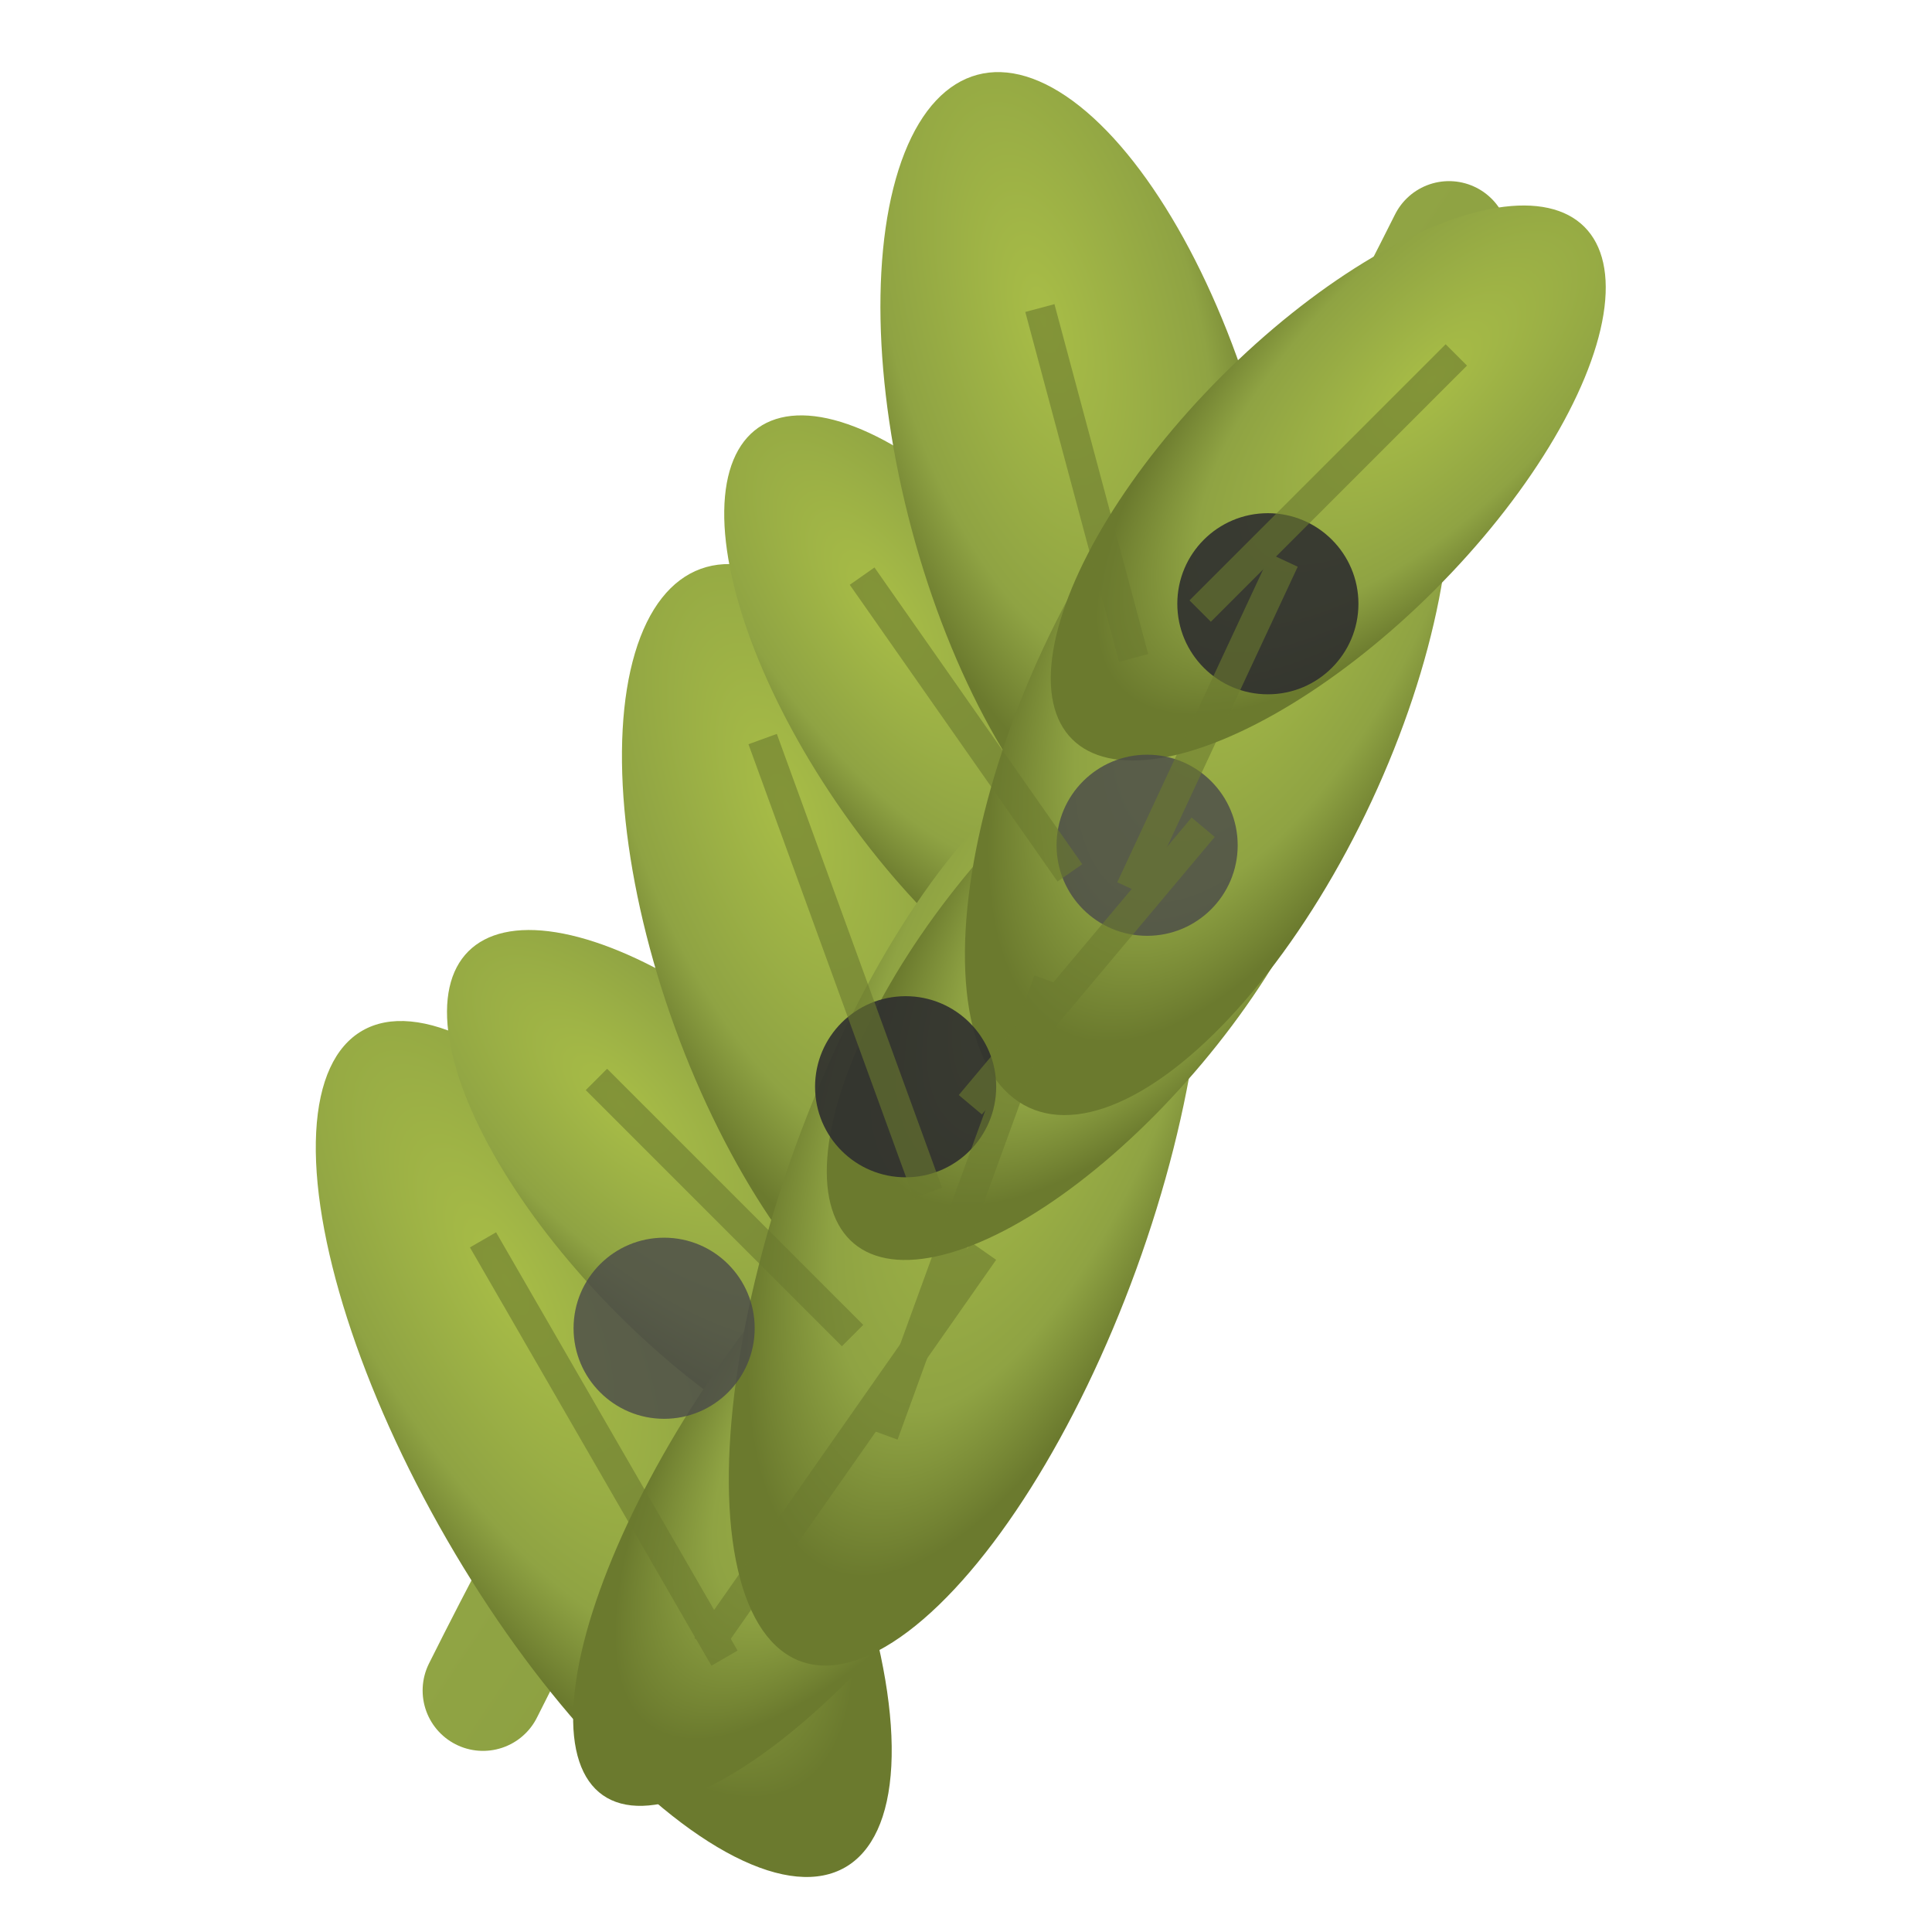 <svg width="32" height="32" viewBox="0 0 32 32" xmlns="http://www.w3.org/2000/svg">
  <defs>
    <linearGradient id="oliveGreen" x1="0%" y1="0%" x2="100%" y2="100%">
      <stop offset="0%" style="stop-color:#9CAF50;stop-opacity:1" />
      <stop offset="50%" style="stop-color:#8FA343;stop-opacity:1" />
      <stop offset="100%" style="stop-color:#7B8B3A;stop-opacity:1" />
    </linearGradient>
    <radialGradient id="oliveLeaf" cx="50%" cy="30%" r="60%">
      <stop offset="0%" style="stop-color:#A8BD47;stop-opacity:1" />
      <stop offset="70%" style="stop-color:#8FA343;stop-opacity:1" />
      <stop offset="100%" style="stop-color:#6B7A2E;stop-opacity:1" />
    </radialGradient>
  </defs>
  
  <!-- Main branch -->
  <path d="M8 28 Q12 20 16 16 Q20 12 24 4" stroke="url(#oliveGreen)" stroke-width="2" fill="none" stroke-linecap="round"/>
  
  <!-- Olive leaves -->
  <!-- Left side leaves -->
  <ellipse cx="10" cy="24" rx="3" ry="8" fill="url(#oliveLeaf)" transform="rotate(-30 10 24)"/>
  <ellipse cx="12" cy="20" rx="2.5" ry="6" fill="url(#oliveLeaf)" transform="rotate(-45 12 20)"/>
  <ellipse cx="14" cy="16" rx="3" ry="7" fill="url(#oliveLeaf)" transform="rotate(-20 14 16)"/>
  <ellipse cx="16" cy="12" rx="2.5" ry="6" fill="url(#oliveLeaf)" transform="rotate(-35 16 12)"/>
  <ellipse cx="18" cy="8" rx="3" ry="7" fill="url(#oliveLeaf)" transform="rotate(-15 18 8)"/>
  
  <!-- Right side leaves -->
  <ellipse cx="14" cy="24" rx="2.5" ry="7" fill="url(#oliveLeaf)" transform="rotate(35 14 24)"/>
  <ellipse cx="16" cy="20" rx="3" ry="8" fill="url(#oliveLeaf)" transform="rotate(20 16 20)"/>
  <ellipse cx="18" cy="16" rx="2.5" ry="6" fill="url(#oliveLeaf)" transform="rotate(40 18 16)"/>
  <ellipse cx="20" cy="12" rx="3" ry="7" fill="url(#oliveLeaf)" transform="rotate(25 20 12)"/>
  <ellipse cx="22" cy="8" rx="2.5" ry="6" fill="url(#oliveLeaf)" transform="rotate(45 22 8)"/>
  
  <!-- Small olives -->
  <circle cx="11" cy="22" r="1.5" fill="#4A4A4A" opacity="0.8"/>
  <circle cx="15" cy="18" r="1.5" fill="#2F2F2F" opacity="0.9"/>
  <circle cx="19" cy="14" r="1.5" fill="#4A4A4A" opacity="0.8"/>
  <circle cx="21" cy="10" r="1.5" fill="#2F2F2F" opacity="0.9"/>
  
  <!-- Leaf details - central veins -->
  <g stroke="#6B7A2E" stroke-width="0.5" fill="none" opacity="0.6">
    <path d="M10 20 L10 28" transform="rotate(-30 10 24)"/>
    <path d="M12 17 L12 23" transform="rotate(-45 12 20)"/>
    <path d="M14 12 L14 20" transform="rotate(-20 14 16)"/>
    <path d="M16 9 L16 15" transform="rotate(-35 16 12)"/>
    <path d="M18 5 L18 11" transform="rotate(-15 18 8)"/>
    
    <path d="M14 20 L14 28" transform="rotate(35 14 24)"/>
    <path d="M16 16 L16 24" transform="rotate(20 16 20)"/>
    <path d="M18 13 L18 19" transform="rotate(40 18 16)"/>
    <path d="M20 9 L20 15" transform="rotate(25 20 12)"/>
    <path d="M22 5 L22 11" transform="rotate(45 22 8)"/>
  </g>
</svg>
